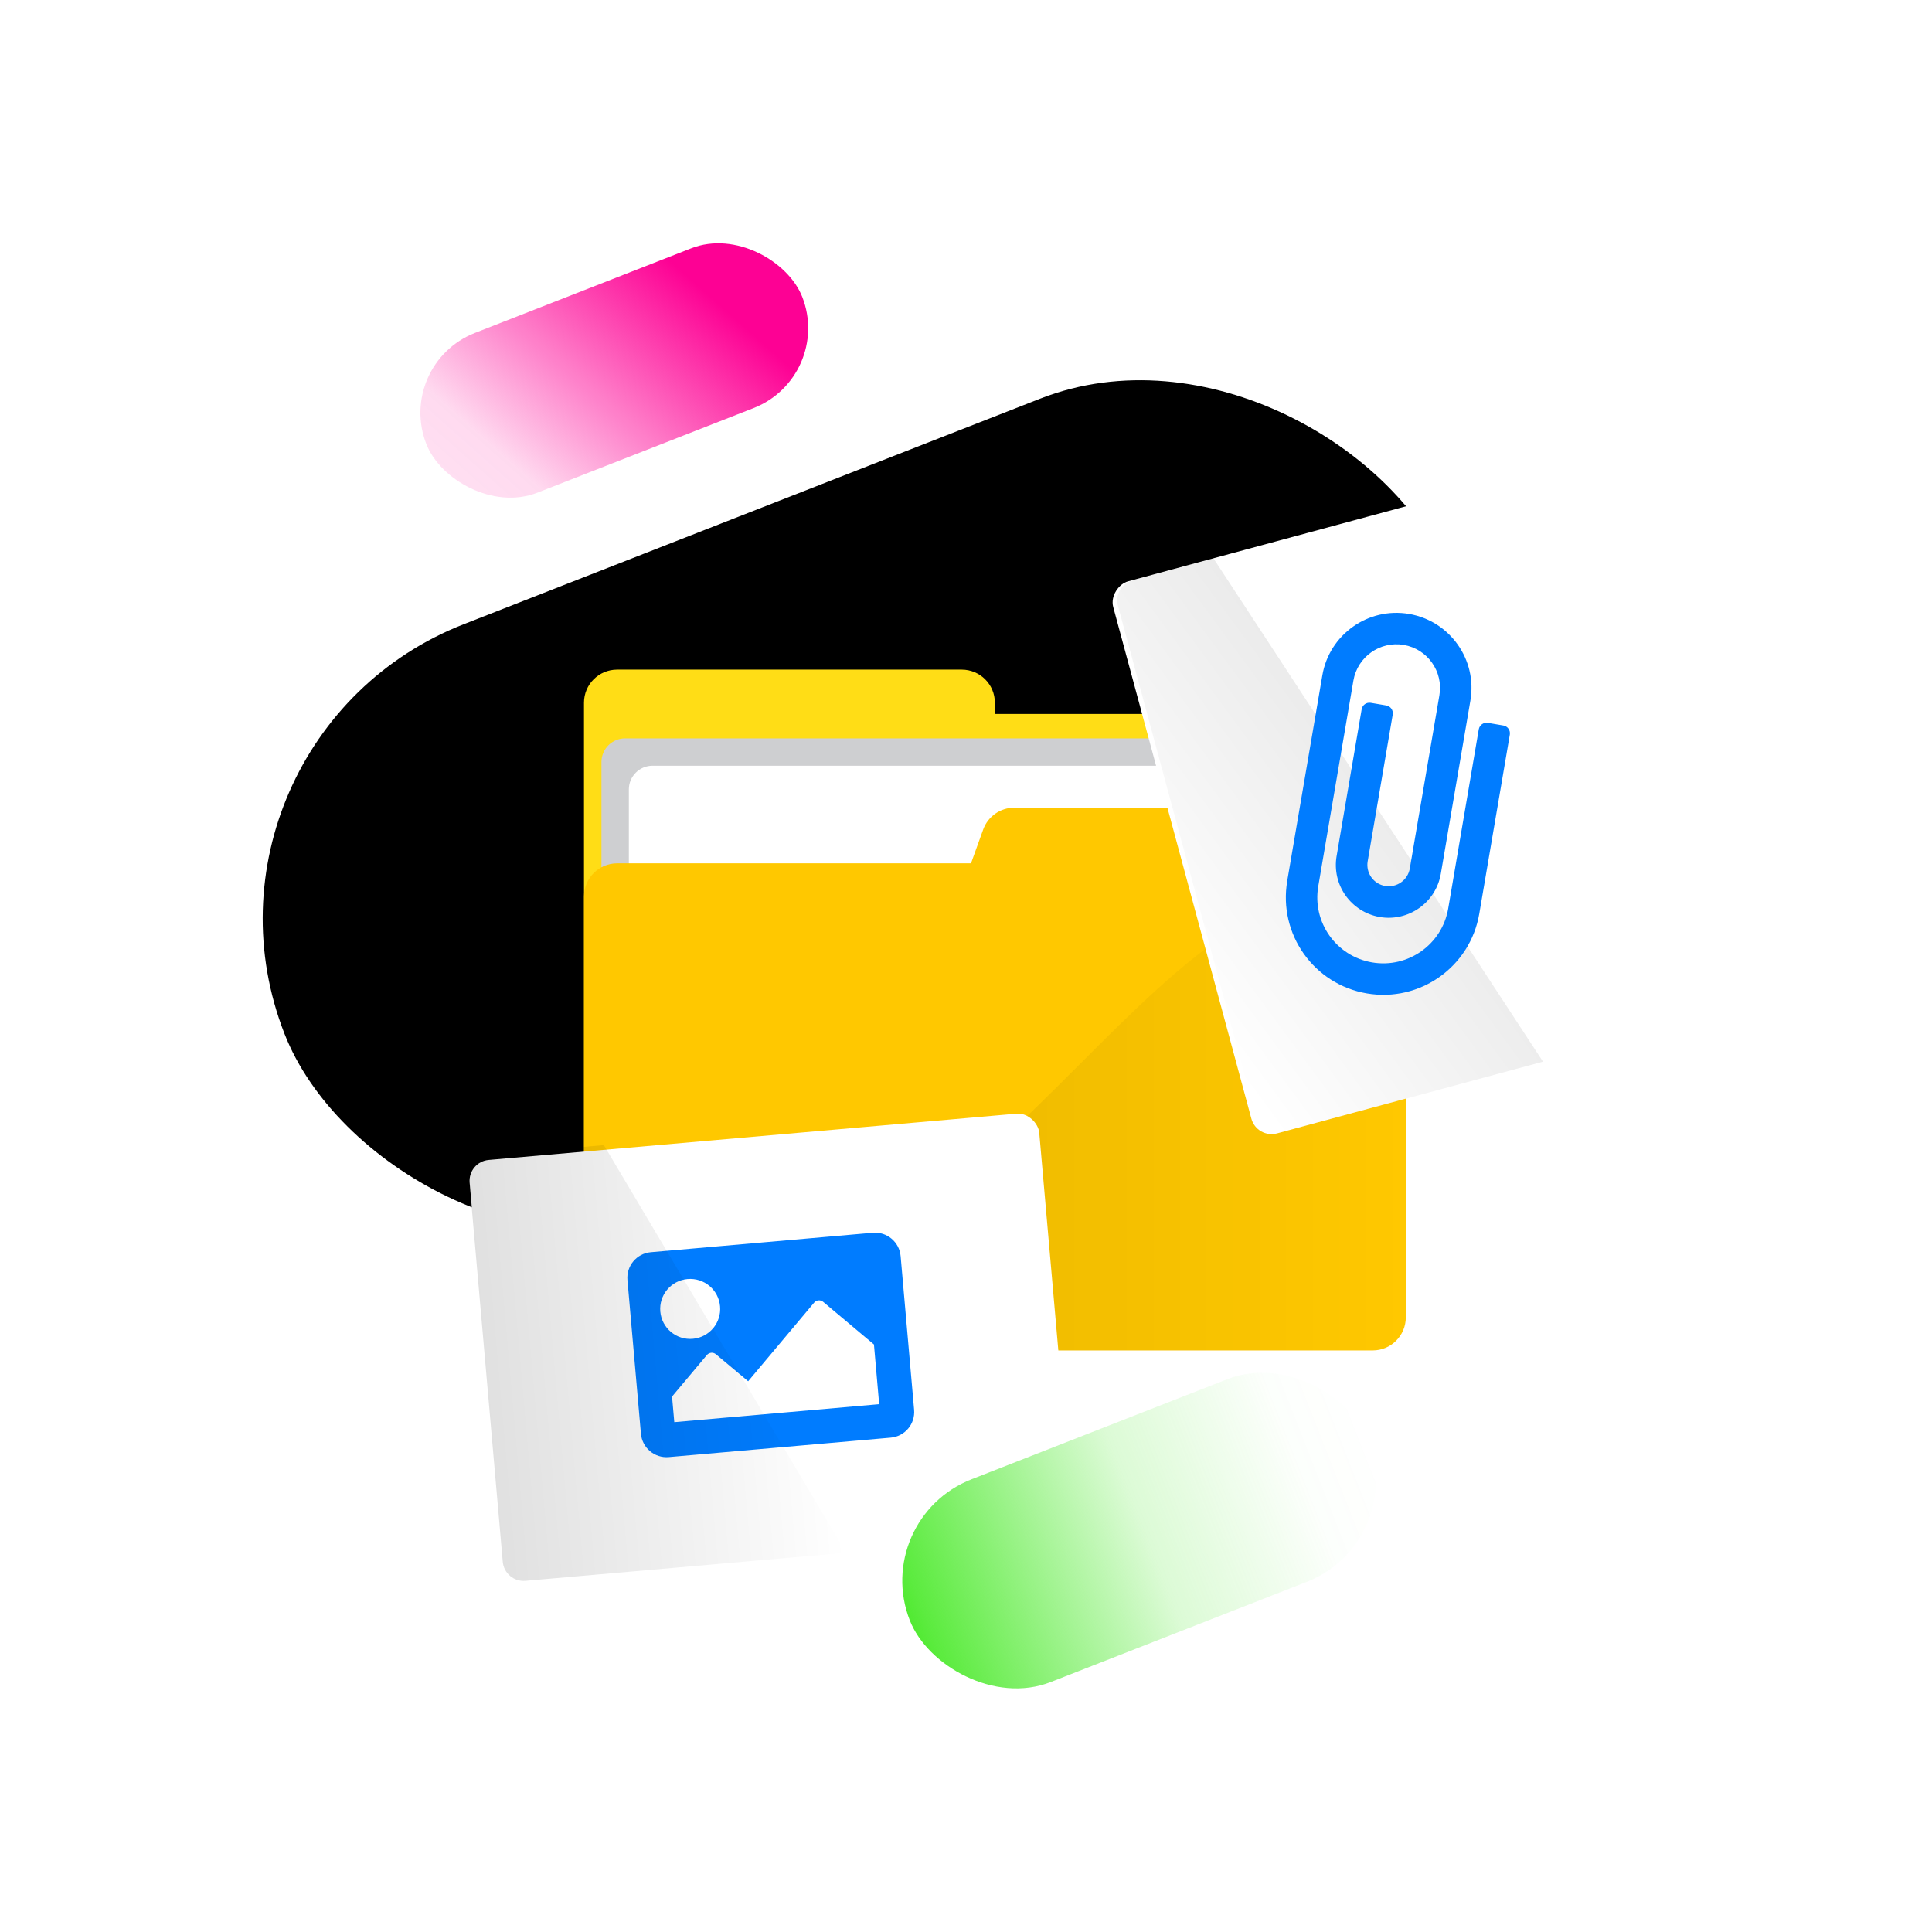 <?xml version="1.0" encoding="UTF-8"?><svg id="a" xmlns="http://www.w3.org/2000/svg" xmlns:xlink="http://www.w3.org/1999/xlink" viewBox="0 0 344 344"><defs><style>.k{fill:#ffc800;}.k,.l,.m,.n,.o,.p,.q,.r,.s,.t,.u,.v,.w{stroke-width:0px;}.l{fill:#ffdd16;}.m{fill:#cecfd1;}.n{fill:#000;}.o{fill:#007cff;}.p{fill:url(#j);}.p,.q,.r{opacity:.4;}.q{fill:url(#c);}.r{fill:url(#f);}.s,.t,.u{fill:#fff;}.t{filter:url(#d);}.u{filter:url(#h);}.v{fill:url(#b);}.w{fill:url(#g);}</style><linearGradient id="b" x1="-3184.48" y1="-2039.81" x2="-3168.08" y2="-2048.53" gradientTransform="translate(11529.05 7709.39) scale(3.6 3.74)" gradientUnits="userSpaceOnUse"><stop offset="0" stop-color="#fd0194" stop-opacity=".1"/><stop offset=".32" stop-color="rgba(253,1,148,.38)" stop-opacity=".38"/><stop offset="1" stop-color="#fd0194"/></linearGradient><linearGradient id="c" x1="105.62" y1="198.17" x2="250.3" y2="198.17" gradientUnits="userSpaceOnUse"><stop offset="0" stop-color="#000" stop-opacity=".3"/><stop offset="1" stop-color="#000" stop-opacity="0"/></linearGradient><filter id="d" filterUnits="userSpaceOnUse"><feOffset dx="0" dy=".85"/><feGaussianBlur result="e" stdDeviation="1.42"/><feFlood flood-color="#686868" flood-opacity=".32"/><feComposite in2="e" operator="in"/><feComposite in="SourceGraphic"/></filter><linearGradient id="f" x1="-46.74" y1="685.51" x2="14.3" y2="685.51" gradientTransform="translate(73.27 -443.07) rotate(-5.01)" xlink:href="#c"/><linearGradient id="g" x1="715.12" y1="651.28" x2="812.56" y2="651.28" gradientTransform="translate(-484.63 -361.46) scale(.9 .97)" gradientUnits="userSpaceOnUse"><stop offset="0" stop-color="#51ea32"/><stop offset=".03" stop-color="rgba(81,234,50,.97)" stop-opacity=".97"/><stop offset=".51" stop-color="rgba(81,234,50,.45)" stop-opacity=".45"/><stop offset=".85" stop-color="rgba(81,234,50,.13)" stop-opacity=".13"/><stop offset="1" stop-color="#51ea32" stop-opacity="0"/></linearGradient><filter id="h" filterUnits="userSpaceOnUse"><feOffset dx="0" dy=".85"/><feGaussianBlur result="i" stdDeviation="1.42"/><feFlood flood-color="#686868" flood-opacity=".32"/><feComposite in2="i" operator="in"/><feComposite in="SourceGraphic"/></filter><linearGradient id="j" x1="79.86" y1="156.38" x2="6.61" y2="184.86" gradientTransform="translate(150.11 -6.06) rotate(-15.11)" xlink:href="#c"/></defs><rect class="n" x="43" y="87.2" width="222.78" height="112.59" rx="56.29" ry="56.29" transform="translate(-41.67 66.12) rotate(-21.37)"/><rect class="v" x="73.44" y="50.7" width="71.88" height="30.54" rx="15.27" ry="15.27" transform="translate(-16.52 44.39) rotate(-21.37)"/><path class="l" d="M177.14,127.12v-2c0-3.25-2.64-5.89-5.89-5.89h-61.38c-3.25,0-5.89,2.64-5.89,5.89v106.15h146.31v-98.26c0-3.25-2.64-5.89-5.89-5.89h-67.27Z"/><rect class="m" x="107.09" y="131.47" width="134.69" height="96.74" rx="4.22" ry="4.22"/><rect class="s" x="111.97" y="136.34" width="134.69" height="96.74" rx="4.22" ry="4.22"/><path class="k" d="M175.06,147.7l-2.17,6.02h-63.01c-3.25,0-5.89,2.64-5.89,5.89v74.95c0,3.25,2.64,5.89,5.89,5.89h134.54c3.25,0,5.89-2.64,5.89-5.89v-84.86c0-3.25-2.64-5.89-5.89-5.89h-63.82c-2.48,0-4.7,1.56-5.54,3.89Z"/><path class="q" d="M250.3,234.56v-78.66c-52.67,0-64.2,72.27-144.68,82.73,1.07,1.12,2.58,1.82,4.25,1.82h134.54c3.25,0,5.89-2.64,5.89-5.89Z"/><rect class="t" x="86.33" y="201.43" width="101.81" height="76.07" rx="3.73" ry="3.73" transform="translate(-20.37 12.89) rotate(-5.01)"/><path class="o" d="M119.08,259.44c-2.52.22-4.74-1.64-4.96-4.16l-2.4-27.36c-.22-2.52,1.64-4.74,4.16-4.96l39.52-3.46c2.52-.22,4.74,1.64,4.96,4.16l2.4,27.36c.22,2.52-1.64,4.74-4.16,4.96l-39.52,3.46ZM117.57,233.53c.26,2.94,2.85,5.11,5.79,4.85s5.11-2.85,4.85-5.79c-.26-2.94-2.85-5.11-5.79-4.85-2.94.26-5.11,2.85-4.85,5.79ZM156.54,250.03l-.93-10.64-9.04-7.59c-.48-.41-1.21-.34-1.61.14l-11.75,14-5.74-4.81c-.48-.41-1.21-.34-1.61.14l-6.2,7.39.4,4.56,36.48-3.2Z"/><path class="r" d="M107.52,203.89l-20.6,1.8c-2.05.18-3.57,1.99-3.39,4.04l5.99,68.35c.18,2.05,1.99,3.57,4.04,3.39l57.09-5-43.13-72.58Z"/><rect class="w" x="158.97" y="253.16" width="87.7" height="38.76" rx="19.38" ry="19.38" transform="translate(-85.36 92.63) rotate(-21.37)"/><rect class="u" x="197.17" y="105.46" width="101.81" height="76.07" rx="3.73" ry="3.73" transform="translate(321.92 -133.41) rotate(74.89)"/><path class="p" d="M274.73,189.03l-46.5,12.56c-1.99.54-4.04-.64-4.57-2.63l-24.6-91.08c-.54-1.99.64-4.04,2.63-4.57l14.38-3.88,58.67,89.61Z"/><path class="o" d="M229.19,156.88l6.26-36.64c1.24-7.27,8.16-12.17,15.43-10.93,7.29,1.25,12.18,8.15,10.93,15.43l-5.27,30.85c-.87,5.11-5.75,8.56-10.86,7.69-5.12-.88-8.57-5.73-7.69-10.86l4.46-26.13c.13-.76.85-1.28,1.62-1.15l2.76.47c.76.13,1.28.85,1.15,1.62l-4.46,26.13c-.35,2.07,1.04,4.04,3.11,4.39,2.07.35,4.04-1.04,4.39-3.11l5.27-30.85c.72-4.23-2.12-8.24-6.35-8.96-4.22-.72-8.24,2.13-8.96,6.35l-6.26,36.64c-1.09,6.39,3.2,12.45,9.59,13.54,6.4,1.09,12.46-3.2,13.55-9.6,1.83-10.71,3.61-21.19,5.44-31.9.13-.76.86-1.28,1.62-1.15l2.76.47c.76.13,1.28.85,1.15,1.62-1.83,10.71-3.62,21.19-5.44,31.9-1.61,9.45-10.57,15.8-20.02,14.18-9.44-1.61-15.78-10.56-14.17-20.01Z"/></svg>
